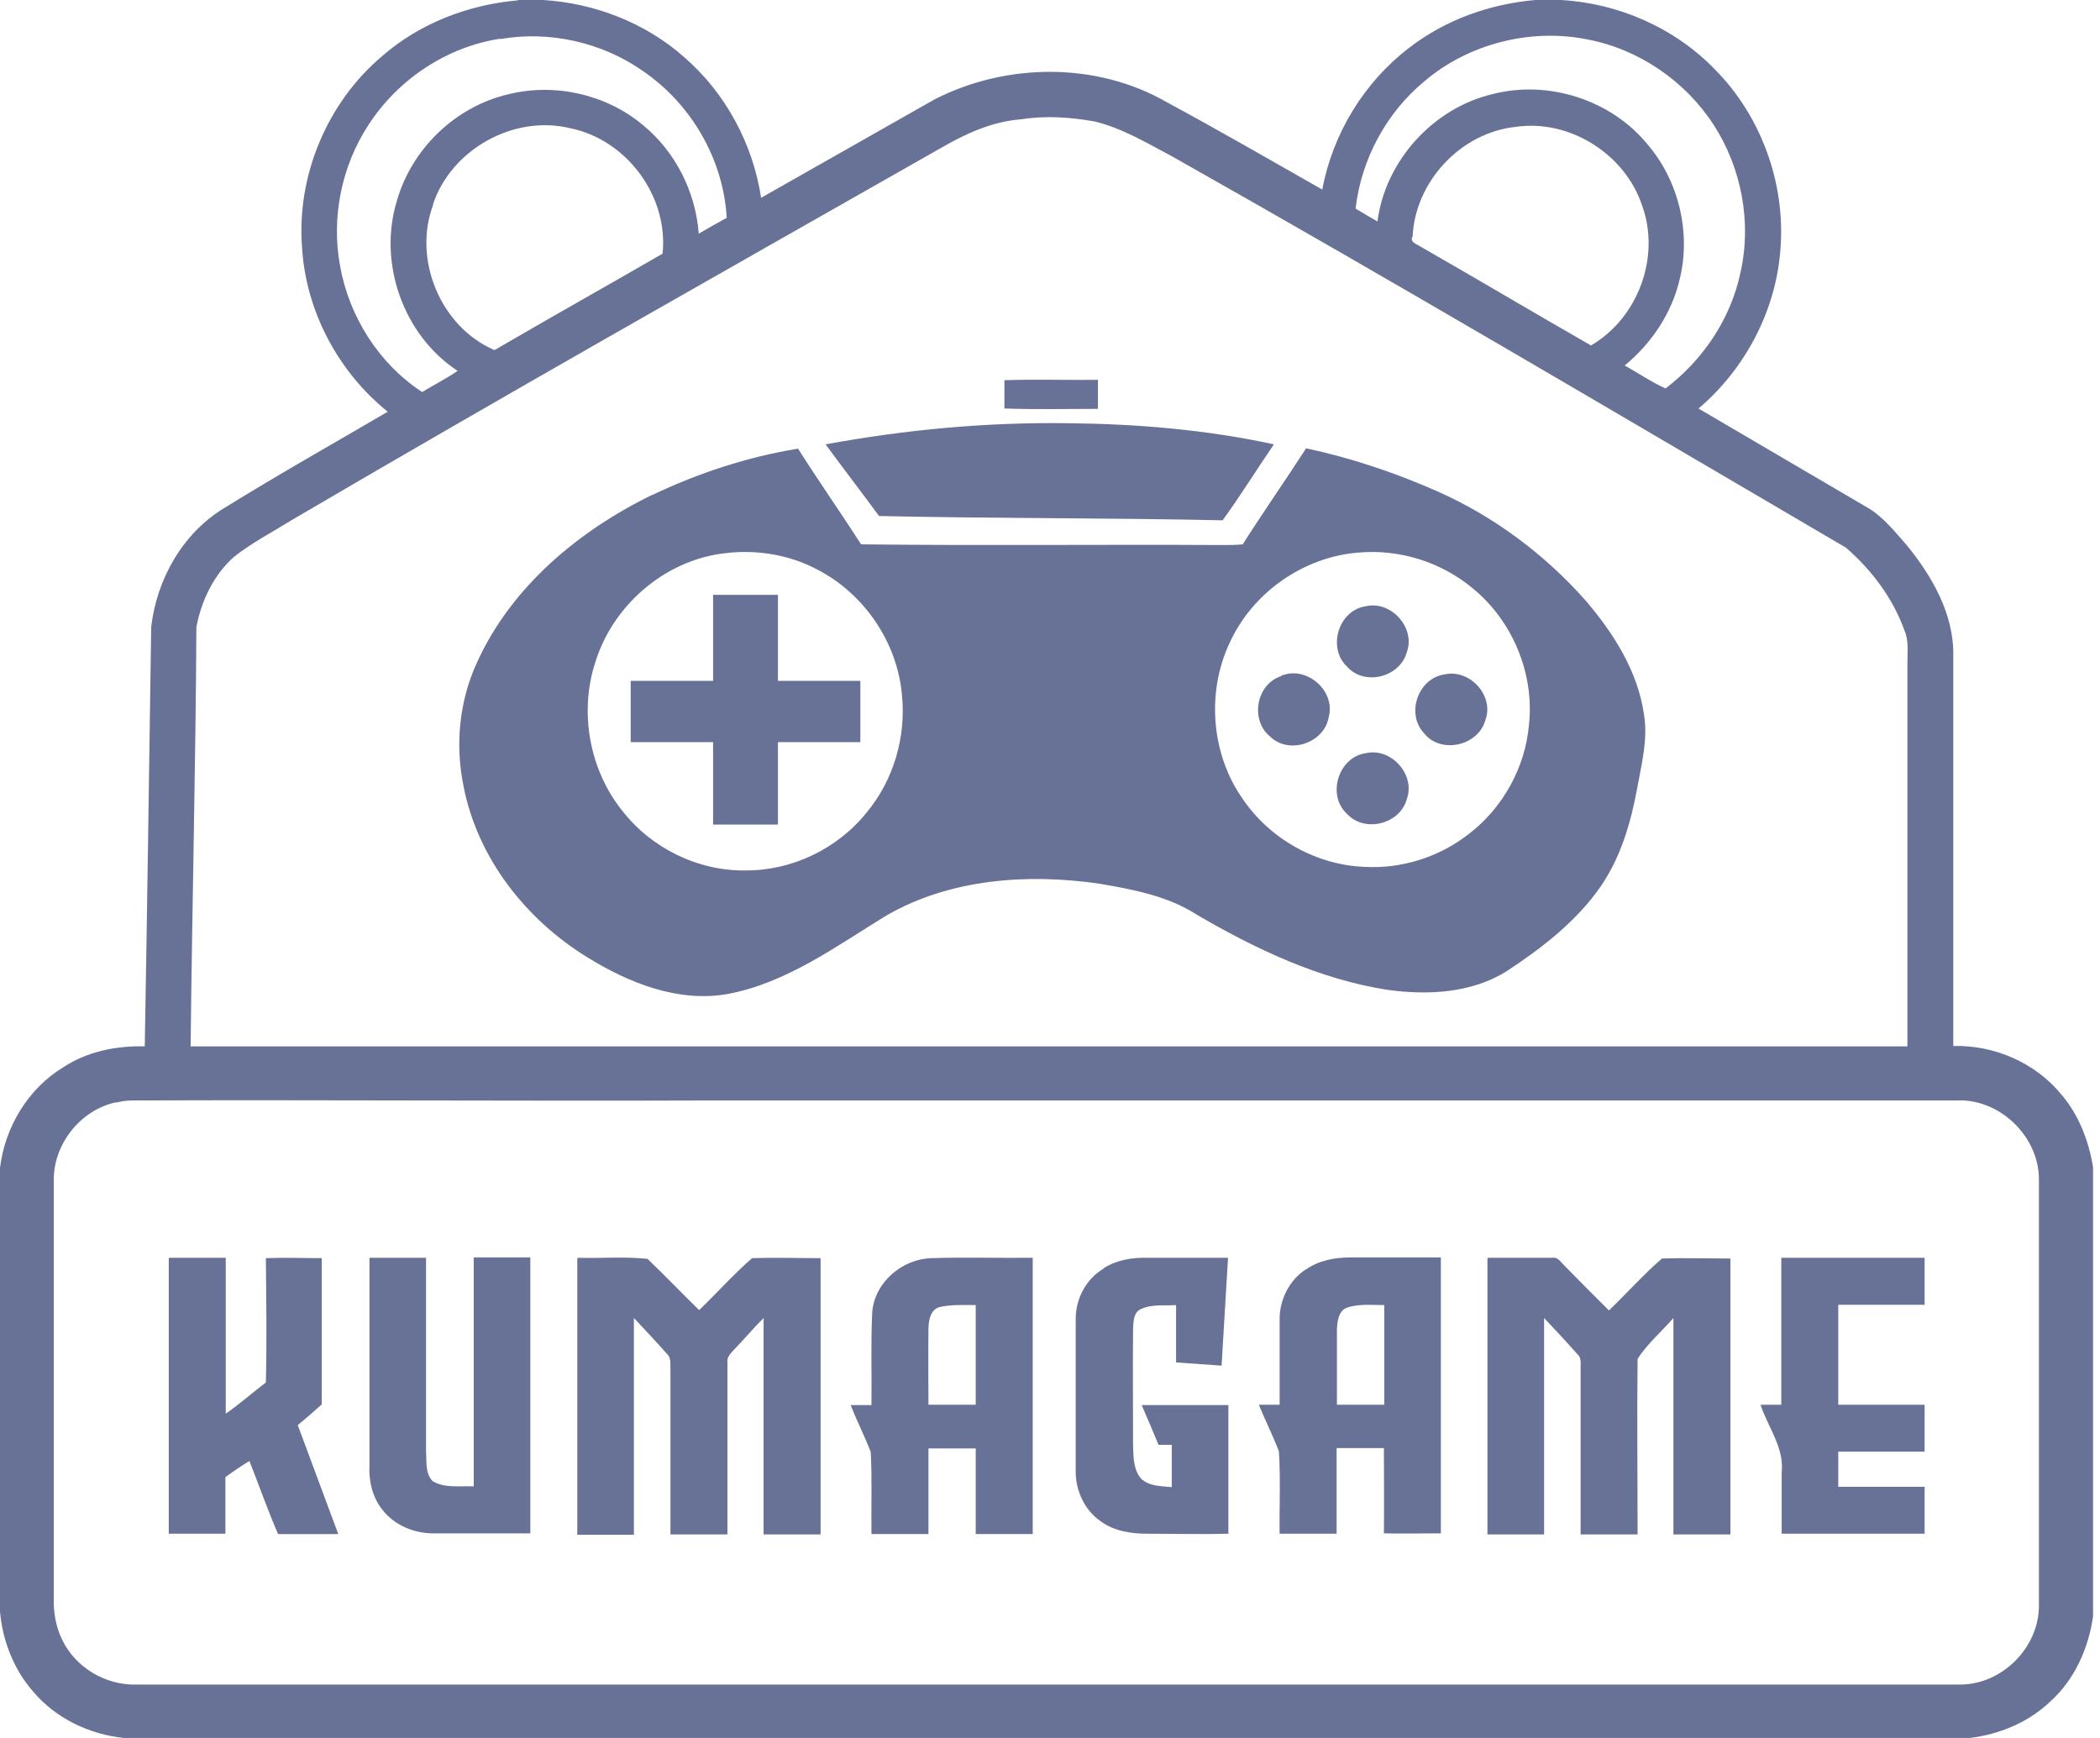 <svg width="58" height="48" viewBox="0 0 58 48" fill="none" xmlns="http://www.w3.org/2000/svg">
<path d="M14.301 0H15.004C16.429 0.089 17.834 0.633 18.903 1.584C20.041 2.573 20.793 3.969 21.021 5.463C22.614 4.562 24.208 3.652 25.801 2.751C27.781 1.732 30.275 1.702 32.224 2.821C33.669 3.602 35.094 4.424 36.52 5.235C36.807 3.692 37.678 2.266 38.925 1.316C39.924 0.544 41.151 0.109 42.408 0H43.111C44.704 0.089 46.258 0.772 47.367 1.92C48.633 3.197 49.306 5.038 49.178 6.829C49.069 8.541 48.218 10.174 46.911 11.283C48.495 12.213 50.069 13.133 51.652 14.063C52.048 14.321 52.345 14.697 52.651 15.043C53.364 15.914 53.968 16.963 53.948 18.111C53.948 21.704 53.948 25.297 53.948 28.889C55.086 28.859 56.224 29.354 56.947 30.245C57.422 30.809 57.689 31.512 57.808 32.234V44.645C57.679 45.536 57.293 46.397 56.62 47C56.017 47.574 55.215 47.901 54.403 48H3.424C2.464 47.901 1.534 47.456 0.911 46.713C0.376 46.1 0.069 45.308 0 44.506V32.254C0.139 31.126 0.772 30.067 1.752 29.473C2.415 29.038 3.216 28.879 3.998 28.899C4.068 25.039 4.117 21.179 4.176 17.32C4.325 16.003 5.047 14.717 6.205 14.024C7.69 13.104 9.204 12.252 10.709 11.371C9.343 10.273 8.452 8.6 8.343 6.849C8.185 4.859 9.036 2.831 10.55 1.554C11.589 0.643 12.935 0.129 14.301 0.01V0ZM13.816 1.069C12.332 1.296 10.986 2.197 10.174 3.454C9.432 4.592 9.145 6.007 9.392 7.343C9.64 8.739 10.461 10.045 11.659 10.827C11.985 10.629 12.322 10.461 12.638 10.243C11.134 9.254 10.431 7.254 10.966 5.532C11.381 4.097 12.589 2.939 14.044 2.603C15.32 2.286 16.736 2.603 17.745 3.444C18.646 4.176 19.21 5.285 19.299 6.453C19.556 6.304 19.814 6.156 20.071 6.017C19.982 4.404 19.091 2.87 17.755 1.96C16.627 1.168 15.172 0.841 13.816 1.079V1.069ZM39.35 2.237C38.291 3.108 37.598 4.394 37.44 5.76C37.638 5.879 37.846 6.007 38.044 6.116C38.261 4.434 39.597 2.969 41.25 2.593C42.774 2.207 44.496 2.761 45.496 3.979C46.367 4.988 46.713 6.433 46.387 7.729C46.169 8.66 45.605 9.491 44.873 10.095C45.249 10.303 45.605 10.55 46.001 10.728C47.03 9.946 47.802 8.808 48.069 7.532C48.386 6.146 48.099 4.632 47.327 3.444C46.545 2.237 45.259 1.356 43.843 1.089C42.27 0.772 40.567 1.207 39.35 2.237ZM28.196 3.296C27.395 3.355 26.652 3.701 25.97 4.097C19.982 7.502 13.984 10.887 8.046 14.37C7.522 14.697 6.967 14.984 6.473 15.37C5.908 15.865 5.562 16.587 5.424 17.32C5.404 21.179 5.305 25.039 5.265 28.899C21.07 28.899 36.876 28.899 52.681 28.899C52.681 25.366 52.681 21.843 52.681 18.309C52.681 18.012 52.721 17.696 52.602 17.419C52.285 16.528 51.691 15.736 50.979 15.123C44.793 11.5 38.628 7.848 32.383 4.325C31.69 3.959 31.007 3.543 30.235 3.355C29.562 3.236 28.879 3.187 28.196 3.296ZM11.965 5.651C11.391 7.165 12.173 9.036 13.658 9.669C15.202 8.769 16.756 7.898 18.299 7.007C18.468 5.424 17.31 3.86 15.756 3.543C14.192 3.157 12.46 4.127 11.956 5.651H11.965ZM39.004 6.542C38.944 6.7 39.132 6.74 39.231 6.809C40.805 7.71 42.369 8.64 43.942 9.541C45.249 8.779 45.872 7.076 45.348 5.661C44.873 4.246 43.339 3.286 41.864 3.504C40.34 3.662 39.073 5.028 39.014 6.552L39.004 6.542ZM3.207 30.443C2.237 30.651 1.494 31.571 1.485 32.561C1.485 36.421 1.485 40.28 1.485 44.14C1.475 44.536 1.544 44.942 1.722 45.298C2.088 46.05 2.91 46.545 3.751 46.525C20.546 46.525 37.341 46.525 54.136 46.525C55.294 46.525 56.313 45.506 56.313 44.348C56.313 40.419 56.313 36.5 56.313 32.571C56.313 31.383 55.225 30.334 54.037 30.393C42.586 30.393 31.136 30.393 19.685 30.393C14.341 30.413 8.996 30.374 3.662 30.393C3.513 30.393 3.355 30.413 3.207 30.453V30.443Z" fill="#687296"/>
<path d="M27.741 10.501C28.602 10.471 29.463 10.501 30.324 10.491C30.324 10.758 30.324 11.025 30.324 11.292C29.463 11.292 28.602 11.312 27.741 11.282C27.741 11.025 27.741 10.768 27.741 10.51V10.501Z" fill="#687296"/>
<path d="M22.802 12.272C25.009 11.866 27.246 11.658 29.493 11.688C31.403 11.708 33.313 11.866 35.184 12.272C34.709 12.965 34.263 13.687 33.768 14.37C30.601 14.301 27.434 14.321 24.277 14.251C23.792 13.588 23.287 12.935 22.802 12.272Z" fill="#687296"/>
<path d="M18.022 13.668C19.289 13.064 20.645 12.619 22.041 12.391C22.605 13.282 23.218 14.153 23.782 15.034C27.108 15.073 30.433 15.034 33.758 15.053C33.947 15.053 34.135 15.053 34.323 15.034C34.887 14.143 35.5 13.272 36.074 12.381C37.321 12.648 38.529 13.054 39.697 13.569C41.26 14.262 42.666 15.311 43.794 16.587C44.566 17.488 45.239 18.547 45.407 19.744C45.516 20.427 45.338 21.1 45.219 21.764C45.041 22.724 44.764 23.683 44.2 24.495C43.537 25.445 42.606 26.168 41.646 26.801C40.666 27.434 39.429 27.494 38.301 27.335C36.421 27.038 34.669 26.207 33.046 25.257C32.244 24.742 31.284 24.564 30.364 24.406C28.384 24.119 26.257 24.267 24.495 25.277C23.099 26.128 21.734 27.147 20.091 27.454C18.725 27.692 17.369 27.147 16.231 26.445C14.519 25.396 13.173 23.683 12.797 21.684C12.569 20.556 12.688 19.349 13.173 18.299C14.123 16.201 15.993 14.648 18.032 13.658L18.022 13.668ZM19.923 15.291C18.309 15.518 16.914 16.746 16.439 18.299C15.993 19.675 16.28 21.269 17.191 22.397C17.993 23.426 19.279 24.059 20.586 24.04C21.862 24.05 23.129 23.446 23.931 22.446C24.683 21.546 25.029 20.348 24.911 19.19C24.782 17.735 23.861 16.389 22.565 15.726C21.763 15.301 20.823 15.162 19.933 15.291H19.923ZM37.519 15.261C36.005 15.38 34.6 16.36 33.966 17.745C33.313 19.121 33.452 20.843 34.333 22.08C35.085 23.179 36.361 23.891 37.688 23.941C38.707 24 39.746 23.674 40.558 23.04C41.508 22.318 42.131 21.189 42.23 20.002C42.379 18.587 41.765 17.132 40.666 16.241C39.796 15.518 38.648 15.162 37.519 15.261Z" fill="#687296"/>
<path d="M19.695 16.429C20.289 16.429 20.883 16.429 21.486 16.429C21.486 17.221 21.486 18.012 21.486 18.804C22.248 18.804 23 18.804 23.762 18.804C23.762 19.368 23.762 19.932 23.762 20.497C23 20.497 22.248 20.497 21.486 20.497C21.486 21.259 21.486 22.011 21.486 22.773C20.892 22.773 20.289 22.773 19.695 22.773C19.695 22.011 19.695 21.249 19.695 20.497C18.933 20.497 18.181 20.497 17.419 20.497C17.419 19.932 17.419 19.368 17.419 18.804C18.181 18.804 18.933 18.804 19.695 18.804C19.695 18.012 19.695 17.221 19.695 16.429Z" fill="#687296"/>
<path d="M37.717 16.745C38.41 16.577 39.103 17.329 38.855 18.012C38.667 18.705 37.688 18.952 37.212 18.418C36.648 17.903 36.965 16.854 37.717 16.745Z" fill="#687296"/>
<path d="M35.382 18.666C36.074 18.369 36.896 19.071 36.698 19.804C36.579 20.526 35.589 20.853 35.075 20.338C34.52 19.883 34.699 18.893 35.382 18.675V18.666Z" fill="#687296"/>
<path d="M39.894 18.626C40.597 18.468 41.28 19.22 41.023 19.893C40.825 20.605 39.785 20.833 39.33 20.249C38.825 19.715 39.162 18.735 39.894 18.626Z" fill="#687296"/>
<path d="M37.717 20.803C38.41 20.635 39.103 21.387 38.855 22.07C38.667 22.763 37.687 23.01 37.202 22.476C36.638 21.961 36.965 20.912 37.717 20.803Z" fill="#687296"/>
<path d="M4.671 34.738C5.196 34.738 5.71 34.738 6.235 34.738C6.235 36.173 6.235 37.608 6.235 39.043C6.621 38.776 6.967 38.469 7.343 38.182C7.373 37.034 7.353 35.896 7.343 34.748C7.858 34.728 8.373 34.748 8.887 34.748V38.786C8.67 38.984 8.452 39.172 8.224 39.36C8.6 40.36 8.967 41.369 9.343 42.369C8.788 42.369 8.234 42.369 7.68 42.369C7.393 41.706 7.155 41.023 6.888 40.35C6.661 40.488 6.443 40.637 6.225 40.795C6.225 41.32 6.225 41.844 6.225 42.359C5.701 42.359 5.186 42.359 4.661 42.359C4.661 39.825 4.661 37.282 4.661 34.748L4.671 34.738Z" fill="#687296"/>
<path d="M10.204 34.738C10.728 34.738 11.243 34.738 11.767 34.738C11.767 36.519 11.767 38.301 11.767 40.082C11.787 40.359 11.738 40.686 11.946 40.904C12.282 41.112 12.708 41.032 13.084 41.052C13.084 38.944 13.084 36.836 13.084 34.728C13.608 34.728 14.133 34.728 14.647 34.728C14.647 37.272 14.647 39.805 14.647 42.349C13.757 42.349 12.866 42.349 11.965 42.349C11.431 42.349 10.887 42.121 10.56 41.696C10.283 41.349 10.184 40.904 10.204 40.478C10.204 38.558 10.204 36.648 10.204 34.728V34.738Z" fill="#687296"/>
<path d="M15.954 34.738C16.597 34.758 17.25 34.699 17.884 34.768C18.369 35.233 18.834 35.718 19.309 36.183C19.804 35.708 20.259 35.193 20.773 34.748C21.407 34.728 22.04 34.748 22.664 34.748C22.664 37.291 22.664 39.835 22.664 42.379C22.139 42.379 21.615 42.379 21.09 42.379C21.09 40.389 21.09 38.4 21.09 36.401C20.803 36.688 20.546 36.995 20.259 37.291C20.18 37.381 20.071 37.48 20.091 37.618C20.091 39.202 20.091 40.795 20.091 42.379C19.566 42.379 19.042 42.379 18.517 42.379C18.517 40.864 18.517 39.34 18.517 37.826C18.507 37.687 18.547 37.509 18.428 37.4C18.131 37.064 17.814 36.727 17.508 36.401C17.508 38.39 17.508 40.389 17.508 42.388C16.983 42.388 16.468 42.388 15.944 42.388V34.768L15.954 34.738Z" fill="#687296"/>
<path d="M24.089 36.242C24.158 35.411 24.92 34.768 25.732 34.748C26.662 34.718 27.593 34.748 28.523 34.738C28.523 37.282 28.523 39.825 28.523 42.368C27.998 42.368 27.474 42.368 26.949 42.368C26.949 41.577 26.949 40.795 26.949 40.003C26.514 40.003 26.078 40.003 25.643 40.003C25.643 40.795 25.643 41.587 25.643 42.368C25.118 42.368 24.594 42.368 24.069 42.368C24.059 41.616 24.089 40.854 24.049 40.102C23.881 39.667 23.663 39.241 23.495 38.806C23.683 38.806 23.881 38.806 24.069 38.806C24.079 37.955 24.049 37.103 24.089 36.262V36.242ZM25.97 36.094C25.692 36.153 25.643 36.48 25.643 36.717C25.633 37.41 25.643 38.103 25.643 38.796C26.078 38.796 26.514 38.796 26.949 38.796C26.949 37.875 26.949 36.965 26.949 36.044C26.623 36.044 26.296 36.025 25.97 36.094Z" fill="#687296"/>
<path d="M30.483 35.025C30.839 34.798 31.264 34.728 31.68 34.738C32.422 34.738 33.175 34.738 33.917 34.738C33.857 35.728 33.798 36.718 33.739 37.717C33.323 37.688 32.907 37.658 32.482 37.628C32.482 37.104 32.482 36.569 32.482 36.045C32.155 36.065 31.809 36.015 31.512 36.154C31.294 36.252 31.304 36.52 31.294 36.728C31.284 37.786 31.294 38.836 31.294 39.895C31.304 40.221 31.294 40.587 31.522 40.845C31.749 41.053 32.076 41.043 32.363 41.072C32.363 40.686 32.363 40.29 32.363 39.904C32.244 39.904 32.115 39.904 31.997 39.904C31.848 39.538 31.69 39.172 31.532 38.806C32.333 38.806 33.125 38.806 33.927 38.806C33.927 39.993 33.927 41.171 33.927 42.359C33.175 42.379 32.432 42.359 31.68 42.359C31.245 42.359 30.789 42.29 30.423 42.032C29.948 41.716 29.691 41.142 29.71 40.587C29.71 39.202 29.71 37.806 29.71 36.421C29.71 35.867 29.997 35.322 30.483 35.035V35.025Z" fill="#687296"/>
<path d="M36.064 35.065C36.421 34.807 36.876 34.728 37.311 34.728C38.143 34.728 38.974 34.728 39.795 34.728C39.795 37.272 39.795 39.805 39.795 42.349C39.271 42.349 38.746 42.359 38.222 42.349C38.232 41.567 38.222 40.775 38.222 39.993C37.786 39.993 37.351 39.993 36.916 39.993C36.916 40.785 36.916 41.577 36.916 42.359C36.391 42.359 35.866 42.359 35.342 42.359C35.332 41.596 35.371 40.844 35.322 40.082C35.154 39.647 34.946 39.231 34.768 38.796C34.956 38.796 35.154 38.796 35.342 38.796C35.342 38.004 35.342 37.212 35.342 36.42C35.342 35.896 35.609 35.361 36.054 35.065H36.064ZM37.203 36.114C36.965 36.203 36.935 36.5 36.925 36.717C36.925 37.41 36.925 38.103 36.925 38.796C37.361 38.796 37.796 38.796 38.232 38.796V36.044C37.885 36.044 37.529 36.005 37.203 36.114Z" fill="#687296"/>
<path d="M41.092 34.738C41.686 34.738 42.28 34.738 42.864 34.738C43.002 34.709 43.091 34.827 43.17 34.916C43.586 35.342 44.011 35.767 44.437 36.193C44.932 35.718 45.387 35.203 45.902 34.758C46.535 34.738 47.159 34.758 47.792 34.758V42.379C47.268 42.379 46.743 42.379 46.218 42.379C46.218 40.389 46.218 38.4 46.218 36.401C45.892 36.777 45.496 37.113 45.229 37.529C45.209 39.142 45.229 40.755 45.229 42.379C44.704 42.379 44.18 42.379 43.655 42.379C43.655 40.864 43.655 39.35 43.655 37.836C43.645 37.687 43.695 37.509 43.566 37.4C43.269 37.064 42.953 36.727 42.646 36.401C42.646 38.39 42.646 40.389 42.646 42.379C42.121 42.379 41.597 42.379 41.082 42.379C41.082 39.835 41.082 37.301 41.082 34.758L41.092 34.738Z" fill="#687296"/>
<path d="M49.208 34.738C50.524 34.738 51.84 34.738 53.156 34.738C53.156 35.174 53.156 35.599 53.156 36.035C52.365 36.035 51.563 36.035 50.771 36.035C50.771 36.955 50.771 37.876 50.771 38.796C51.563 38.796 52.365 38.796 53.156 38.796C53.156 39.231 53.156 39.657 53.156 40.092C52.365 40.092 51.563 40.092 50.771 40.092C50.771 40.419 50.771 40.736 50.771 41.062C51.563 41.062 52.355 41.062 53.156 41.062C53.156 41.498 53.156 41.923 53.156 42.359C51.84 42.359 50.524 42.359 49.208 42.359C49.208 41.795 49.208 41.24 49.208 40.676C49.287 39.993 48.831 39.419 48.623 38.796C48.812 38.796 49.01 38.796 49.198 38.796C49.198 37.44 49.198 36.094 49.198 34.738H49.208Z" fill="#687296"/>
</svg>
